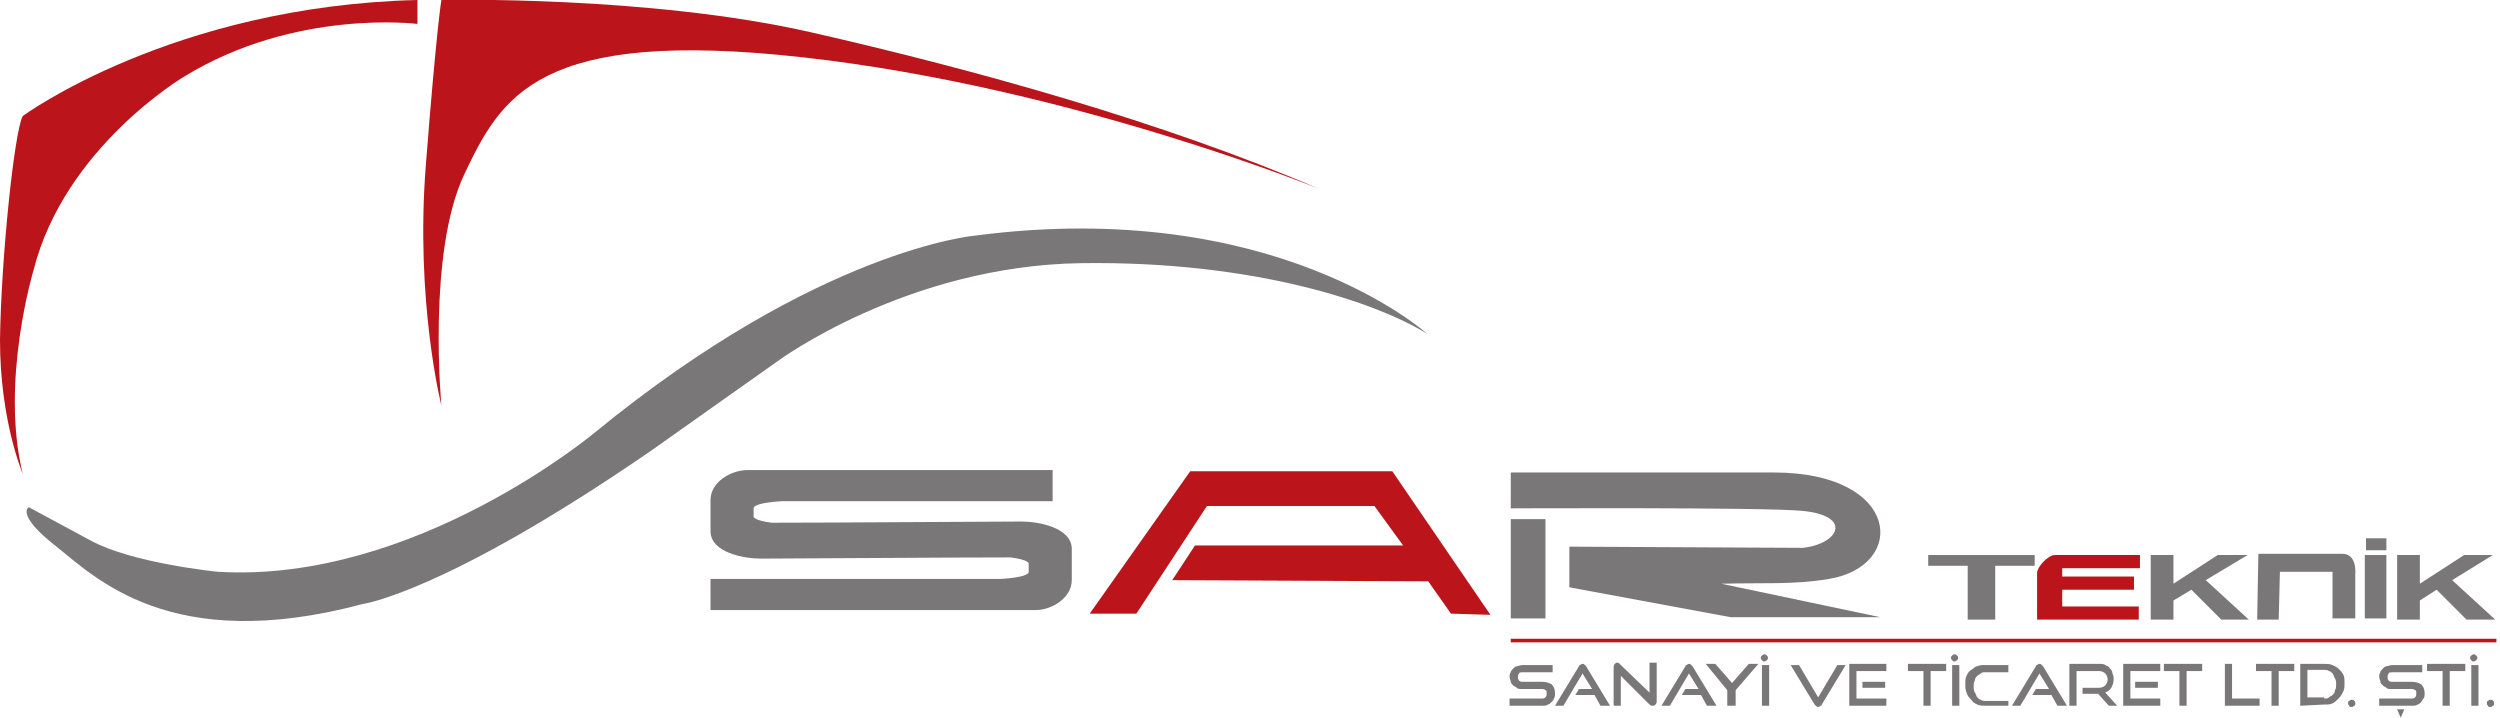 <?xml version="1.0" encoding="utf-8"?>
<!-- Generator: Adobe Illustrator 27.9.5, SVG Export Plug-In . SVG Version: 9.03 Build 54986)  -->
<svg version="1.1" id="Layer_1" xmlns="http://www.w3.org/2000/svg" xmlns:xlink="http://www.w3.org/1999/xlink" x="0px" y="0px"
	 viewBox="0 0 209 60" style="enable-background:new 0 0 209 60;" xml:space="preserve">
<style type="text/css">
	.st0{fill:#BB141B;}
	.st1{fill:#797778;}
	.st2{fill-rule:evenodd;clip-rule:evenodd;fill:#797778;}
	.st3{fill-rule:evenodd;clip-rule:evenodd;fill:#BB141B;}
</style>
<g>
	<path class="st0" d="M1.9,9.7c0,0,12.5-9.2,33-9.7v2c0,0-10.2-1.3-19.5,4.4c0,0-10,5.9-12.6,16.2c0,0-2.8,9.3-0.9,17
		c0,0-1.9-4.4-1.9-11.2C0.1,21.5,1.2,11,1.9,9.7"/>
	<path class="st0" d="M36.9,33.9c0,0-2.2-8.7-1.3-20.1C36.5,2.3,36.9,0,36.9,0s17.3-0.4,30.9,2.7c13.6,3.1,29.5,7.5,42.5,13.1
		c0,0-20.8-8.5-43.1-11c-22.3-2.5-25.3,3.3-28.4,9.8C35.7,21.2,36.9,33.9,36.9,33.9"/>
	<path class="st1" d="M5,43.8l-2.6-1.4c0,0-1.1,0.6,2.2,3.2c3.3,2.6,9.6,9.2,25.7,4.9c0,0,6.8-0.9,24.1-12.8L65,30.2
		c0,0,10.8-8,25.4-8.2c14.5-0.2,24.7,3.3,28.9,5.9c0,0-12.7-11.5-37.8-8.2c0,0-13,1.1-31.7,16.4c0,0-15.1,12.7-31.6,11.7
		c0,0-7.1-0.7-10.6-2.6L5,43.8z"/>
	<path class="st2" d="M88,39.3H62.5c-1.4,0-3.1,1-3.1,2.5v2.6c0,1.8,2.8,2.3,4.2,2.3c3.1,0,15-0.1,20.9-0.1c1.5,0.2,1.5,0.5,1.5,0.5
		v0.7c0,0.5-2.4,0.6-2.4,0.6H59.4V51h27.2c1.3,0,3-1,3-2.5v-2.6c0-1.8-2.8-2.3-4.2-2.3c-3.1,0-15,0.1-20.9,0.1
		C63,43.5,63,43.2,63,43.2v-0.7c0-0.5,2.4-0.6,2.4-0.6H88V39.3z"/>
	<polygon class="st3" points="91.8,51.3 95,51.3 100.9,42.3 114.9,42.3 117.3,45.6 99.9,45.6 98,48.5 119.4,48.6 121.3,51.3 
		124.6,51.4 116.4,39.4 99.5,39.4 91.1,51.3 	"/>
	<path class="st2" d="M126.3,39.5l22,0c10.6,0,11.2,7.8,4.6,8.9c-3,0.5-5.4,0.3-9,0.4l13.3,2.8l-12.5,0l-13.5-2.5v-3.4l19.5,0.1
		c3-0.3,4.3-2.7-0.1-3.1c-3.4-0.3-24.3-0.2-24.3-0.2V39.5z"/>
	<rect x="126.3" y="43.4" class="st2" width="2.9" height="8.3"/>
	<polygon class="st1" points="164.5,51.8 164.5,47.3 161.2,47.3 161.2,46.4 170.1,46.4 170.1,47.3 166.8,47.3 166.8,51.8 	"/>
	<polygon class="st1" points="179.8,51.8 179.8,46.4 181.7,46.4 181.7,48.8 185.4,46.4 187.9,46.4 184.4,48.5 188,51.8 185.7,51.8 
		183.2,49.3 181.7,50.2 181.7,51.8 	"/>
	<polygon class="st1" points="200.4,51.8 200.4,46.4 202.3,46.4 202.3,48.8 206,46.4 208.4,46.4 205,48.5 208.6,51.8 206.2,51.8 
		203.7,49.3 202.3,50.2 202.3,51.8 	"/>
	<path class="st1" d="M197.8,45h1.7v1h-1.7V45z M197.7,46.4h1.8v5.3h-1.8V46.4z"/>
	<path class="st3" d="M178.9,50.7h-6.5v-1.4h6v-1.1h-6v-0.7h6.5v-1.1h-6.5v0h-0.4h-0.2c-0.6,0-1.5,1-1.5,1.5v3.9h2v0h6.5V50.7z"/>
	<path class="st2" d="M188.8,46.3l-0.1,5.5l1.8,0l0.1-4l4.4,0v3.9h1.9V48c0,0,0.2-1.8-1.2-1.7C194.3,46.3,188.8,46.3,188.8,46.3"/>
	<rect x="126.3" y="53.4" class="st0" width="82.4" height="0.3"/>
	<path class="st1" d="M208.5,58.8c0,0.1,0,0.2-0.1,0.2c-0.1,0.1-0.1,0.1-0.2,0.1c-0.1,0-0.2,0-0.2-0.1c-0.1-0.1-0.1-0.1-0.1-0.2
		c0-0.1,0-0.2,0.1-0.2c0.1-0.1,0.1-0.1,0.2-0.1c0.1,0,0.2,0,0.2,0.1C208.5,58.6,208.5,58.7,208.5,58.8 M207.1,55
		c0,0.1,0,0.1-0.1,0.2c0,0-0.1,0.1-0.2,0.1c-0.1,0-0.1,0-0.2-0.1c0,0-0.1-0.1-0.1-0.2c0-0.1,0-0.1,0.1-0.2c0,0,0.1-0.1,0.2-0.1
		c0.1,0,0.1,0,0.2,0.1C207.1,54.9,207.1,54.9,207.1,55 M206.6,55.6h0.6V59h-0.6V55.6z M204.2,59v-2.9h-1.3v-0.6h3.2v0.6h-1.3V59
		H204.2z M200.4,59.3h0.6l-0.3,0.7L200.4,59.3z M198.9,59v-0.6h2.6c0.2,0,0.3,0,0.4-0.1c0.1-0.1,0.1-0.2,0.1-0.3
		c0-0.2,0-0.3-0.1-0.3c-0.1-0.1-0.2-0.1-0.4-0.1h-1.6c-0.2,0-0.3,0-0.4-0.1c-0.1-0.1-0.2-0.1-0.3-0.2c-0.1-0.1-0.2-0.2-0.2-0.3
		c0-0.1-0.1-0.3-0.1-0.4c0-0.1,0-0.3,0.1-0.4c0-0.1,0.1-0.2,0.2-0.3c0.1-0.1,0.2-0.2,0.3-0.2c0.1,0,0.3-0.1,0.5-0.1h2.5v0.6h-2.5
		c-0.1,0-0.3,0-0.3,0.1c-0.1,0.1-0.1,0.2-0.1,0.3c0,0.1,0,0.2,0.1,0.3c0.1,0.1,0.2,0.1,0.3,0.1h1.6c0.4,0,0.6,0.1,0.8,0.2
		c0.2,0.2,0.3,0.4,0.3,0.8c0,0.1,0,0.3-0.1,0.4s-0.1,0.2-0.2,0.3c-0.1,0.1-0.2,0.2-0.3,0.2c-0.1,0.1-0.3,0.1-0.5,0.1L198.9,59
		L198.9,59z M196.9,58.8c0,0.1,0,0.2-0.1,0.2c-0.1,0.1-0.1,0.1-0.2,0.1c-0.1,0-0.2,0-0.2-0.1c-0.1-0.1-0.1-0.1-0.1-0.2
		c0-0.1,0-0.2,0.1-0.2c0.1-0.1,0.1-0.1,0.2-0.1c0.1,0,0.2,0,0.2,0.1C196.9,58.6,196.9,58.7,196.9,58.8 M194.3,58.4
		c0.2,0,0.3,0,0.4-0.1c0.1-0.1,0.2-0.1,0.3-0.2c0.1-0.1,0.2-0.2,0.2-0.4c0.1-0.1,0.1-0.3,0.1-0.5s0-0.3-0.1-0.5
		c-0.1-0.1-0.1-0.3-0.2-0.4c-0.1-0.1-0.2-0.2-0.3-0.2c-0.1-0.1-0.3-0.1-0.4-0.1h-1.4v2.3H194.3z M192.3,59v-3.5h2
		c0.2,0,0.5,0,0.7,0.1c0.2,0.1,0.4,0.2,0.5,0.3c0.1,0.1,0.3,0.3,0.4,0.5c0.1,0.2,0.1,0.4,0.1,0.7c0,0.3,0,0.5-0.1,0.7
		c-0.1,0.2-0.2,0.4-0.4,0.6c-0.2,0.2-0.3,0.3-0.5,0.4c-0.2,0.1-0.4,0.1-0.7,0.1L192.3,59L192.3,59z M189.9,59v-2.9h-1.3v-0.6h3.2
		v0.6h-1.3V59H189.9z M186,59v-3.5h0.6v2.9h2.3V59L186,59L186,59z M182.2,59v-2.9h-1.3v-0.6h3.2v0.6h-1.3V59H182.2z M178.5,57h1.9
		v0.5h-1.9V57z M177.5,59v-3.5h3.1v0.6h-2.5v2.3h2.5V59L177.5,59L177.5,59z M176.3,59l-0.9-1h-1.3v-0.5h1.4c0.2,0,0.4-0.1,0.5-0.2
		c0.1-0.1,0.2-0.3,0.2-0.5c0-0.2-0.1-0.4-0.2-0.5c-0.1-0.1-0.3-0.2-0.5-0.2h-1.9V59h-0.6v-3.5h2.5c0.2,0,0.4,0,0.5,0.1
		c0.2,0.1,0.3,0.1,0.4,0.3c0.1,0.1,0.2,0.2,0.2,0.4c0.1,0.2,0.1,0.3,0.1,0.5c0,0.3-0.1,0.5-0.2,0.7c-0.1,0.2-0.3,0.3-0.5,0.4l1,1.1
		L176.3,59L176.3,59z M172,59l-0.5-0.9h-1.6l0.3-0.5h1.1l-0.8-1.3l-1.6,2.7h-0.7l2-3.3c0-0.1,0.1-0.1,0.1-0.1c0,0,0.1-0.1,0.2-0.1
		c0.1,0,0.1,0,0.2,0.1c0,0,0.1,0.1,0.1,0.1l2,3.3H172z M166,59c-0.2,0-0.5,0-0.7-0.1c-0.2-0.1-0.4-0.2-0.5-0.4
		c-0.2-0.2-0.3-0.3-0.4-0.6c-0.1-0.2-0.1-0.5-0.1-0.7c0-0.3,0-0.5,0.1-0.7c0.1-0.2,0.2-0.4,0.4-0.5c0.2-0.1,0.3-0.3,0.5-0.3
		c0.2-0.1,0.4-0.1,0.7-0.1h1.9v0.6H166c-0.2,0-0.3,0-0.4,0.1s-0.2,0.1-0.3,0.2c-0.1,0.1-0.2,0.2-0.2,0.4c-0.1,0.1-0.1,0.3-0.1,0.5
		c0,0.2,0,0.3,0.1,0.5c0.1,0.1,0.1,0.3,0.2,0.4c0.1,0.1,0.2,0.2,0.3,0.2c0.1,0.1,0.3,0.1,0.4,0.1h1.9V59H166z M163.7,55
		c0,0.1,0,0.1-0.1,0.2c0,0-0.1,0.1-0.2,0.1c-0.1,0-0.1,0-0.2-0.1c0,0-0.1-0.1-0.1-0.2c0-0.1,0-0.1,0.1-0.2c0,0,0.1-0.1,0.2-0.1
		c0.1,0,0.1,0,0.2,0.1C163.7,54.9,163.7,54.9,163.7,55 M163.2,55.6h0.6V59h-0.6V55.6z M160.8,59v-2.9h-1.3v-0.6h3.2v0.6h-1.3V59
		H160.8z M155.7,57h1.9v0.5h-1.9V57z M154.6,59v-3.5h3.1v0.6h-2.5v2.3h2.5V59L154.6,59L154.6,59z M149.7,55.6h0.7l1.6,2.7l1.6-2.7
		h0.7l-2,3.3c0,0.1-0.1,0.1-0.1,0.1c0,0-0.1,0.1-0.2,0.1c-0.1,0-0.1,0-0.2-0.1c0,0-0.1-0.1-0.1-0.1L149.7,55.6z M147.8,55
		c0,0.1,0,0.1-0.1,0.2c0,0-0.1,0.1-0.2,0.1c-0.1,0-0.1,0-0.2-0.1c0,0-0.1-0.1-0.1-0.2c0-0.1,0-0.1,0.1-0.2c0,0,0.1-0.1,0.2-0.1
		c0.1,0,0.1,0,0.2,0.1C147.8,54.9,147.8,54.9,147.8,55 M147.3,55.6h0.6V59h-0.6V55.6z M144.4,59v-1.3l-1.8-2.2h0.8l1.4,1.6l1.4-1.6
		h0.8l-1.9,2.2V59H144.4z M142.7,59l-0.5-0.9h-1.6l0.3-0.5h1.1l-0.8-1.3l-1.6,2.7h-0.7l2-3.3c0-0.1,0.1-0.1,0.1-0.1
		c0,0,0.1-0.1,0.2-0.1c0.1,0,0.1,0,0.2,0.1c0,0,0.1,0.1,0.1,0.1l2,3.3H142.7z M135.5,56.5V59h-0.6v-3.2c0-0.1,0-0.2,0.1-0.3
		c0.1-0.1,0.1-0.1,0.2-0.1c0,0,0.1,0,0.1,0c0,0,0.1,0.1,0.1,0.1l2.5,2.4v-2.5h0.6v3.2c0,0.1,0,0.2-0.1,0.3c-0.1,0.1-0.1,0.1-0.2,0.1
		c-0.1,0-0.2,0-0.3-0.1L135.5,56.5z M133.8,59l-0.5-0.9h-1.6l0.3-0.5h1.1l-0.8-1.3l-1.6,2.7h-0.7l2-3.3c0-0.1,0.1-0.1,0.1-0.1
		c0,0,0.1-0.1,0.2-0.1c0.1,0,0.1,0,0.2,0.1c0,0,0.1,0.1,0.1,0.1l2,3.3H133.8z M126.2,59v-0.6h2.6c0.2,0,0.3,0,0.4-0.1
		c0.1-0.1,0.1-0.2,0.1-0.3c0-0.2,0-0.3-0.1-0.3c-0.1-0.1-0.2-0.1-0.4-0.1h-1.6c-0.2,0-0.3,0-0.4-0.1c-0.1-0.1-0.2-0.1-0.3-0.2
		c-0.1-0.1-0.2-0.2-0.2-0.3c0-0.1-0.1-0.3-0.1-0.4c0-0.1,0-0.3,0.1-0.4c0-0.1,0.1-0.2,0.2-0.3c0.1-0.1,0.2-0.2,0.3-0.2
		c0.1,0,0.3-0.1,0.5-0.1h2.5v0.6h-2.5c-0.1,0-0.3,0-0.3,0.1c-0.1,0.1-0.1,0.2-0.1,0.3c0,0.1,0,0.2,0.1,0.3c0.1,0.1,0.2,0.1,0.3,0.1
		h1.6c0.4,0,0.6,0.1,0.8,0.2c0.2,0.2,0.3,0.4,0.3,0.8c0,0.1,0,0.3-0.1,0.4c0,0.1-0.1,0.2-0.2,0.3c-0.1,0.1-0.2,0.2-0.3,0.2
		c-0.1,0.1-0.3,0.1-0.5,0.1L126.2,59L126.2,59z"/>
</g>
</svg>
